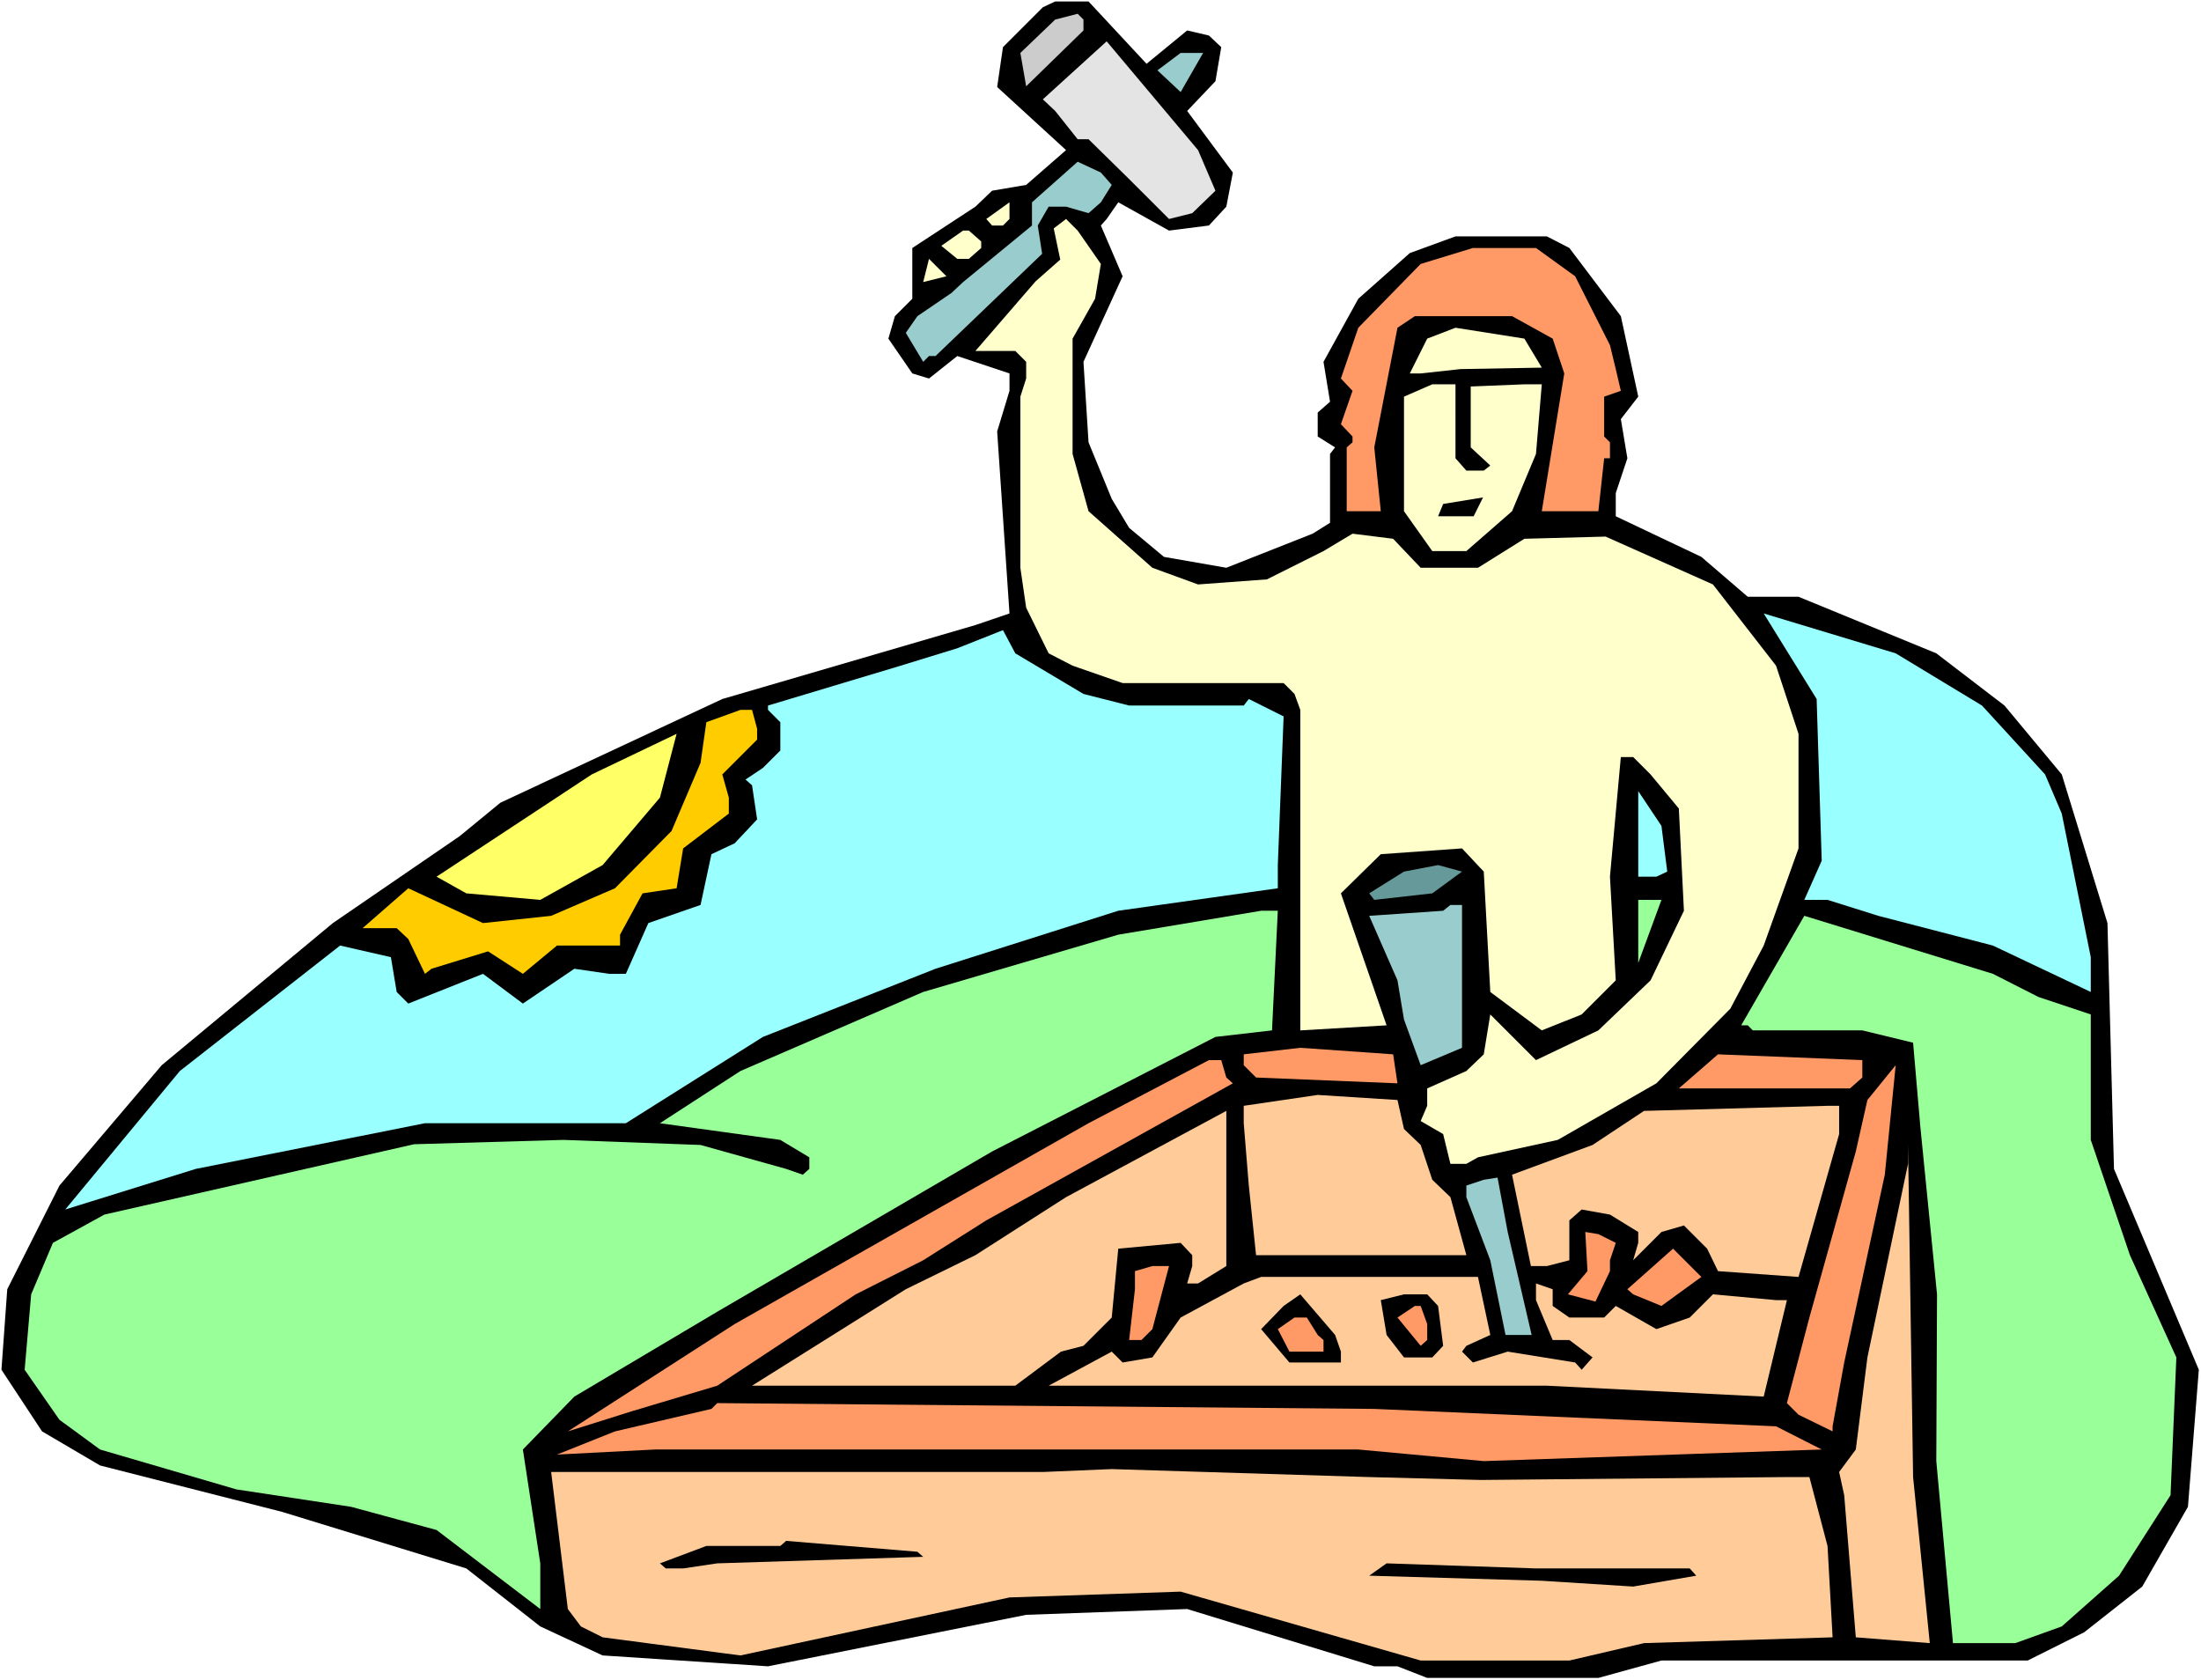 <?xml version="1.0" encoding="UTF-8" standalone="no"?>
<svg
   version="1.0"
   width="129.766mm"
   height="99.043mm"
   id="svg45"
   sodipodi:docname="Canaan 2.wmf"
   xmlns:inkscape="http://www.inkscape.org/namespaces/inkscape"
   xmlns:sodipodi="http://sodipodi.sourceforge.net/DTD/sodipodi-0.dtd"
   xmlns="http://www.w3.org/2000/svg"
   xmlns:svg="http://www.w3.org/2000/svg">
  <rect width="100%" height="100%" fill="#333333" stroke="none"/>
  <sodipodi:namedview
     id="namedview45"
     pagecolor="#ffffff"
     bordercolor="#000000"
     borderopacity="0.25"
     inkscape:showpageshadow="2"
     inkscape:pageopacity="0.0"
     inkscape:pagecheckerboard="0"
     inkscape:deskcolor="#d1d1d1"
     inkscape:document-units="mm" />
  <defs
     id="defs1">
    <pattern
       id="WMFhbasepattern"
       patternUnits="userSpaceOnUse"
       width="6"
       height="6"
       x="0"
       y="0" />
  </defs>
  <path
     style="fill:#ffffff;fill-opacity:1;fill-rule:evenodd;stroke:none"
     d="M 0,374.337 H 490.455 V 0 H 0 Z"
     id="path1" />
  <path
     style="fill:#000000;fill-opacity:1;fill-rule:evenodd;stroke:none"
     d="m 255.489,14.217 9.05,-7.432 4.848,1.131 2.747,2.585 -1.293,7.593 -6.302,6.624 10.181,13.733 -1.454,7.593 -3.878,4.201 -8.888,1.131 -11.312,-6.301 -2.586,3.716 -1.293,1.454 4.848,11.309 -8.726,19.064 1.131,17.933 5.171,12.602 3.878,6.462 7.757,6.462 13.898,2.423 19.23,-7.593 3.878,-2.423 v -15.348 l 1.131,-1.454 -3.878,-2.423 v -5.332 l 2.747,-2.423 -1.454,-8.886 7.757,-14.056 11.474,-10.178 10.181,-3.716 h 20.362 l 5.01,2.585 11.474,15.187 3.878,17.933 -3.878,5.008 1.454,8.724 -2.586,7.755 v 5.17 l 19.069,9.047 10.342,8.886 h 11.312 l 30.704,12.602 15.19,11.632 12.766,15.348 10.181,33.12 1.454,54.769 18.907,44.752 -2.424,30.535 -10.181,17.772 -12.928,10.178 -12.605,6.301 h -81.608 l -14.059,3.877 h -38.138 l -6.626,-2.585 h -5.171 l -41.693,-12.763 -35.875,1.292 -57.53,11.471 -36.845,-2.423 -13.898,-6.462 L 103.909,349.456 62.862,336.854 22.301,326.515 9.373,318.921 0.323,305.189 1.616,287.255 13.251,264.152 l 22.786,-26.819 38.138,-31.666 28.28,-19.387 9.05,-7.432 49.45,-23.103 56.398,-16.479 7.595,-2.585 -2.747,-40.552 2.747,-9.047 V 83.204 l -11.635,-3.877 -6.302,5.008 -3.717,-1.131 -5.333,-7.755 1.454,-5.008 3.878,-3.877 V 55.254 l 14.059,-9.209 3.717,-3.554 7.595,-1.292 8.888,-7.755 -15.352,-14.056 1.293,-8.886 8.888,-8.886 2.747,-1.292 h 7.434 z"
     id="path2" />
  <path
     style="fill:#cccccc;fill-opacity:1;fill-rule:evenodd;stroke:none"
     d="m 241.43,6.786 -12.766,12.44 -1.293,-7.432 7.757,-7.432 5.01,-1.292 1.293,1.292 z"
     id="path3" />
  <path
     style="fill:#e4e4e4;fill-opacity:1;fill-rule:evenodd;stroke:none"
     d="m 270.841,42.491 -5.171,5.008 -5.171,1.292 -8.888,-8.886 -9.05,-8.886 h -2.424 l -5.01,-6.301 -2.747,-2.585 14.221,-12.925 20.362,24.234 z"
     id="path4" />
  <path
     style="fill:#99cccc;fill-opacity:1;fill-rule:evenodd;stroke:none"
     d="m 263.084,20.518 -5.171,-4.847 5.171,-3.877 h 5.01 z"
     id="path5" />
  <path
     style="fill:#99cccc;fill-opacity:1;fill-rule:evenodd;stroke:none"
     d="m 247.733,41.198 -2.424,3.877 -2.747,2.423 -5.01,-1.454 h -3.878 l -2.424,4.201 0.97,6.301 -23.755,22.78 h -1.454 l -1.293,1.292 -3.878,-6.462 2.586,-3.716 7.595,-5.17 2.586,-2.423 15.352,-12.602 v -5.17 l 10.181,-9.047 5.171,2.423 z"
     id="path6" />
  <path
     style="fill:#ffffcc;fill-opacity:1;fill-rule:evenodd;stroke:none"
     d="m 223.493,50.245 h -2.424 l -1.293,-1.454 5.171,-3.716 v 3.716 z"
     id="path7" />
  <path
     style="fill:#ffffcc;fill-opacity:1;fill-rule:evenodd;stroke:none"
     d="m 245.309,58.808 -1.293,7.755 -5.01,8.886 v 25.688 l 3.555,12.763 14.221,12.602 10.181,3.716 15.352,-1.131 12.605,-6.301 6.464,-3.877 9.05,1.131 6.141,6.462 h 12.766 l 10.342,-6.462 18.099,-0.485 23.917,10.663 14.059,18.095 5.01,15.187 v 25.527 l -7.757,21.649 -7.434,14.056 -16.483,16.641 -21.978,12.602 -17.776,3.877 -2.586,1.454 h -3.555 l -1.616,-6.624 -5.01,-2.908 1.454,-3.393 v -3.877 l 8.726,-3.877 3.878,-3.716 1.454,-8.886 10.181,10.178 13.898,-6.624 11.635,-11.148 7.434,-15.51 -1.131,-22.78 -6.302,-7.593 -3.878,-3.877 h -2.747 l -2.424,26.658 1.293,23.103 -7.595,7.593 -8.888,3.554 -11.474,-8.563 -1.454,-26.819 -4.848,-5.17 -18.099,1.292 -8.888,8.724 10.181,29.404 -19.23,1.131 v -71.41 l -1.293,-3.554 -2.424,-2.423 h -35.875 l -11.15,-3.877 -5.333,-2.747 -5.01,-10.178 -1.293,-8.886 V 88.374 l 1.293,-4.039 v -3.716 l -2.424,-2.423 h -8.888 l 13.413,-15.51 5.494,-4.847 -1.454,-6.947 2.747,-2.1 2.586,2.585 z"
     id="path8" />
  <path
     style="fill:#ffffcc;fill-opacity:1;fill-rule:evenodd;stroke:none"
     d="m 218.645,53.8 v 1.454 l -2.747,2.423 h -2.586 l -3.555,-2.908 4.848,-3.393 h 1.293 z"
     id="path9" />
  <path
     style="fill:#ff9966;fill-opacity:1;fill-rule:evenodd;stroke:none"
     d="m 350.995,61.555 7.757,15.348 1.293,5.332 1.131,4.847 -3.717,1.292 v 8.886 l 1.293,1.292 v 3.554 h -1.293 l -1.293,11.794 h -12.605 l 5.01,-30.697 -2.586,-7.755 -9.05,-5.008 h -21.654 l -3.878,2.585 -5.171,26.658 1.454,14.217 h -7.595 V 99.683 l 1.293,-1.131 v -1.292 l -2.586,-2.747 2.586,-7.432 -2.586,-2.747 3.878,-11.309 13.898,-14.217 11.635,-3.554 h 14.059 z"
     id="path10" />
  <path
     style="fill:#ffffcc;fill-opacity:1;fill-rule:evenodd;stroke:none"
     d="m 205.717,62.847 1.293,-5.17 3.878,3.877 z"
     id="path11" />
  <path
     style="fill:#ffffcc;fill-opacity:1;fill-rule:evenodd;stroke:none"
     d="m 343.561,81.911 -18.099,0.323 -8.888,0.969 h -2.424 l 3.878,-7.755 6.302,-2.423 15.352,2.423 z"
     id="path12" />
  <path
     style="fill:#ffffcc;fill-opacity:1;fill-rule:evenodd;stroke:none"
     d="m 324.331,102.106 2.424,2.747 h 3.878 l 1.454,-1.131 -4.363,-4.039 V 86.112 l 11.958,-0.485 h 3.878 l -1.293,15.51 -5.333,12.763 -10.181,8.886 h -7.595 l -6.302,-8.886 V 88.374 l 6.302,-2.747 h 5.171 z"
     id="path13" />
  <path
     style="fill:#000000;fill-opacity:1;fill-rule:evenodd;stroke:none"
     d="m 328.371,115.031 h -7.918 l 1.131,-2.747 8.888,-1.454 z"
     id="path14" />
  <path
     style="fill:#99ffff;fill-opacity:1;fill-rule:evenodd;stroke:none"
     d="m 441.652,157.199 14.059,15.348 3.717,8.724 6.464,31.989 v 7.755 l -21.816,-10.34 -25.533,-6.624 -11.312,-3.554 h -5.171 l 3.878,-8.724 -1.131,-36.028 -11.797,-19.064 29.411,8.886 z"
     id="path15" />
  <path
     style="fill:#99ffff;fill-opacity:1;fill-rule:evenodd;stroke:none"
     d="m 241.43,154.614 10.181,2.585 h 25.533 l 1.131,-1.454 7.757,3.877 -1.293,33.12 v 5.17 l -35.552,5.008 -40.723,12.925 -38.461,15.187 -30.542,19.226 H 94.697 l -51.066,10.178 -29.088,9.047 25.533,-30.858 35.714,-27.95 11.312,2.585 1.293,7.755 2.586,2.585 16.645,-6.624 8.888,6.624 11.474,-7.755 7.757,1.131 h 3.717 l 5.01,-11.309 11.635,-4.039 2.424,-11.309 5.171,-2.423 5.01,-5.332 -1.131,-7.593 -1.454,-1.292 3.878,-2.585 3.878,-3.877 v -6.301 l -2.747,-2.747 v -0.969 l 29.573,-8.886 12.605,-3.877 10.181,-4.039 2.747,5.17 z"
     id="path16" />
  <path
     style="fill:#ffcc00;fill-opacity:1;fill-rule:evenodd;stroke:none"
     d="m 168.71,162.369 v 2.423 l -7.757,7.755 1.454,5.17 v 3.554 l -10.181,7.755 -1.454,8.886 -7.595,1.131 -5.01,9.209 v 2.423 h -14.059 l -7.595,6.301 -7.757,-5.008 -12.605,3.877 -1.454,1.131 -3.717,-7.755 -2.586,-2.423 h -7.595 l 10.181,-8.886 16.645,7.755 15.19,-1.616 14.221,-6.139 12.605,-12.763 6.464,-15.187 1.293,-9.047 7.595,-2.747 h 2.586 z"
     id="path17" />
  <path
     style="fill:#ffff66;fill-opacity:1;fill-rule:evenodd;stroke:none"
     d="m 134.289,192.742 -13.898,7.755 -16.483,-1.454 -6.626,-3.716 34.582,-22.78 18.907,-9.047 -3.717,14.217 z"
     id="path18" />
  <path
     style="fill:#99ffff;fill-opacity:1;fill-rule:evenodd;stroke:none"
     d="m 371.518,194.196 -2.424,1.131 h -4.04 v -19.064 l 5.171,7.755 z"
     id="path19" />
  <path
     style="fill:#669999;fill-opacity:1;fill-rule:evenodd;stroke:none"
     d="m 319.16,199.043 -12.928,1.454 -1.131,-1.454 7.757,-4.847 7.595,-1.454 5.333,1.454 z"
     id="path20" />
  <path
     style="fill:#99ff99;fill-opacity:1;fill-rule:evenodd;stroke:none"
     d="m 365.054,214.553 v -14.056 h 5.171 z"
     id="path21" />
  <path
     style="fill:#99cccc;fill-opacity:1;fill-rule:evenodd;stroke:none"
     d="m 325.785,233.456 -9.211,3.877 -3.717,-10.178 -1.454,-8.724 -6.302,-14.379 16.483,-1.131 1.616,-1.292 h 2.586 z"
     id="path22" />
  <path
     style="fill:#99ff99;fill-opacity:1;fill-rule:evenodd;stroke:none"
     d="m 283.446,229.578 -12.605,1.454 -49.773,25.527 -61.246,35.705 -31.835,18.903 -11.474,11.794 3.878,25.365 v 10.178 l -23.109,-17.61 -19.069,-5.17 -25.533,-3.877 -30.381,-8.886 -9.05,-6.624 -7.757,-11.148 1.454,-16.802 4.848,-11.471 11.474,-6.301 69.003,-15.671 33.29,-0.969 30.542,1.131 19.069,5.332 3.717,1.292 1.454,-1.292 v -2.585 l -6.464,-3.877 -26.826,-3.716 17.938,-11.632 40.723,-17.61 43.47,-12.763 31.835,-5.332 h 3.717 z"
     id="path23" />
  <path
     style="fill:#99ff99;fill-opacity:1;fill-rule:evenodd;stroke:none"
     d="m 454.257,222.146 11.635,3.877 v 27.95 l 8.726,25.688 10.342,22.78 -1.293,30.697 -11.474,17.933 -12.766,11.309 -10.342,3.716 h -13.898 l -3.717,-40.552 0.162,-37.159 -3.717,-37.321 -1.616,-18.741 -11.312,-2.747 h -24.402 l -1.131,-1.131 h -1.454 l 14.059,-24.396 42.016,12.925 z"
     id="path24" />
  <path
     style="fill:#ff9966;fill-opacity:1;fill-rule:evenodd;stroke:none"
     d="m 311.403,241.372 -31.512,-1.292 -2.747,-2.747 v -2.423 l 12.605,-1.454 20.685,1.454 z"
     id="path25" />
  <path
     style="fill:#ff9966;fill-opacity:1;fill-rule:evenodd;stroke:none"
     d="m 414.988,240.08 -2.747,2.423 h -38.138 l 8.726,-7.593 32.158,1.292 z"
     id="path26" />
  <path
     style="fill:#ff9966;fill-opacity:1;fill-rule:evenodd;stroke:none"
     d="m 273.265,240.08 1.454,1.292 -54.944,30.535 -14.059,8.886 -15.029,7.593 -30.866,20.357 -18.907,5.655 -14.382,4.524 37.168,-23.911 78.861,-44.752 26.826,-14.056 h 2.747 z"
     id="path27" />
  <path
     style="fill:#ff9966;fill-opacity:1;fill-rule:evenodd;stroke:none"
     d="m 410.948,303.573 -2.586,14.217 v 1.131 l -7.595,-3.716 -2.586,-2.585 5.01,-19.064 10.342,-36.997 2.586,-11.471 6.302,-7.755 -2.424,24.396 z"
     id="path28" />
  <path
     style="fill:#ffcc99;fill-opacity:1;fill-rule:evenodd;stroke:none"
     d="m 312.857,251.55 3.717,3.554 2.586,7.755 4.04,3.877 3.555,12.925 h -46.864 l -1.616,-15.51 -1.131,-13.894 v -3.877 l 16.483,-2.423 17.776,1.131 z"
     id="path29" />
  <path
     style="fill:#ffcc99;fill-opacity:1;fill-rule:evenodd;stroke:none"
     d="m 409.817,252.681 -9.05,31.828 -17.938,-1.292 -2.424,-5.008 -5.171,-5.17 -5.01,1.454 -6.302,6.301 1.131,-3.877 v -2.423 l -6.302,-3.877 -6.302,-1.131 -2.747,2.423 v 8.886 l -5.01,1.292 h -3.555 l -4.202,-20.357 17.938,-6.624 11.474,-7.593 40.885,-1.131 h 2.586 z"
     id="path30" />
  <path
     style="fill:#ffcc99;fill-opacity:1;fill-rule:evenodd;stroke:none"
     d="m 266.963,285.963 h -2.424 l 1.131,-3.877 v -2.423 l -2.586,-2.747 -13.898,1.292 -1.454,15.348 -6.302,6.301 -5.01,1.292 -10.181,7.593 h -58.661 l 34.259,-21.488 15.514,-7.593 20.2,-12.925 35.714,-19.226 v 34.574 z"
     id="path31" />
  <path
     style="fill:#ffcc99;fill-opacity:1;fill-rule:evenodd;stroke:none"
     d="m 430.017,366.097 -16.483,-1.292 -2.586,-31.666 -1.131,-5.17 3.717,-5.008 2.586,-20.518 9.05,-43.137 v -4.201 l 1.131,73.995 z"
     id="path32" />
  <path
     style="fill:#99cccc;fill-opacity:1;fill-rule:evenodd;stroke:none"
     d="m 335.966,274.492 5.333,22.942 h -5.818 l -3.394,-16.641 -5.333,-14.056 v -2.585 l 3.878,-1.292 3.07,-0.485 z"
     id="path33" />
  <path
     style="fill:#ff9966;fill-opacity:1;fill-rule:evenodd;stroke:none"
     d="m 360.044,276.915 -1.293,3.877 v 2.423 l -3.232,6.786 -6.141,-1.616 4.363,-5.17 -0.485,-8.724 2.909,0.485 z"
     id="path34" />
  <path
     style="fill:#ff9966;fill-opacity:1;fill-rule:evenodd;stroke:none"
     d="m 370.225,290.971 -6.302,-2.585 -1.293,-1.131 10.181,-9.047 6.302,6.301 z"
     id="path35" />
  <path
     style="fill:#ff9966;fill-opacity:1;fill-rule:evenodd;stroke:none"
     d="m 256.782,296.141 -2.424,2.423 h -2.747 l 1.293,-11.309 v -4.039 l 3.878,-1.131 h 3.717 z"
     id="path36" />
  <path
     style="fill:#ffcc99;fill-opacity:1;fill-rule:evenodd;stroke:none"
     d="m 332.088,297.434 -5.333,2.423 -0.97,1.292 2.424,2.423 7.757,-2.423 15.029,2.423 1.454,1.616 2.424,-2.747 -5.171,-3.877 h -3.717 l -3.717,-8.886 v -3.716 l 3.717,1.292 v 3.716 l 3.717,2.585 h 7.757 l 2.586,-2.585 9.05,5.17 7.434,-2.585 5.171,-5.17 14.059,1.292 h 2.424 l -5.171,21.488 -48.318,-2.423 H 233.673 l 14.059,-7.593 2.424,2.423 6.626,-1.131 6.302,-8.886 14.059,-7.593 3.878,-1.454 h 48.318 z"
     id="path37" />
  <path
     style="fill:#000000;fill-opacity:1;fill-rule:evenodd;stroke:none"
     d="m 298.798,301.15 v 2.423 h -11.474 l -6.302,-7.432 5.01,-5.17 3.717,-2.585 7.757,9.047 z"
     id="path38" />
  <path
     style="fill:#000000;fill-opacity:1;fill-rule:evenodd;stroke:none"
     d="m 320.452,290.971 1.131,8.886 -2.424,2.585 h -6.302 l -3.878,-5.008 -1.293,-7.755 5.171,-1.292 h 5.171 z"
     id="path39" />
  <path
     style="fill:#ff9966;fill-opacity:1;fill-rule:evenodd;stroke:none"
     d="m 318.028,295.01 v 3.554 l -1.454,1.292 -5.171,-6.301 3.878,-2.585 h 1.293 z"
     id="path40" />
  <path
     style="fill:#ff9966;fill-opacity:1;fill-rule:evenodd;stroke:none"
     d="m 293.627,297.434 1.293,1.131 v 2.585 h -7.595 l -2.586,-5.008 3.717,-2.585 h 2.747 z"
     id="path41" />
  <path
     style="fill:#ff9966;fill-opacity:1;fill-rule:evenodd;stroke:none"
     d="m 395.758,317.79 10.181,5.17 -75.306,2.585 -27.957,-2.585 H 145.925 l -21.816,1.131 12.928,-5.17 21.493,-5.008 1.293,-1.292 146.409,1.292 z"
     id="path42" />
  <path
     style="fill:#ffcc99;fill-opacity:1;fill-rule:evenodd;stroke:none"
     d="m 329.987,329.746 68.195,-0.646 h 5.01 l 4.04,15.348 1.131,20.357 -42.016,1.292 -16.645,3.877 h -33.128 l -53.49,-15.348 -38.138,1.292 -59.954,12.925 -30.704,-4.039 -4.848,-2.423 -2.909,-3.877 -3.717,-30.535 h 109.565 l 15.352,-0.646 57.368,1.777 z"
     id="path43" />
  <path
     style="fill:#000000;fill-opacity:1;fill-rule:evenodd;stroke:none"
     d="m 205.717,346.871 -45.894,1.454 -7.595,1.131 h -3.878 l -1.293,-1.131 10.342,-3.877 h 16.483 l 1.293,-1.131 29.25,2.423 z"
     id="path44" />
  <path
     style="fill:#000000;fill-opacity:1;fill-rule:evenodd;stroke:none"
     d="m 362.63,349.456 h 13.898 l 1.454,1.616 -14.059,2.423 -20.362,-1.292 -38.461,-1.131 3.878,-2.747 33.29,1.131 z"
     id="path45" />
</svg>
